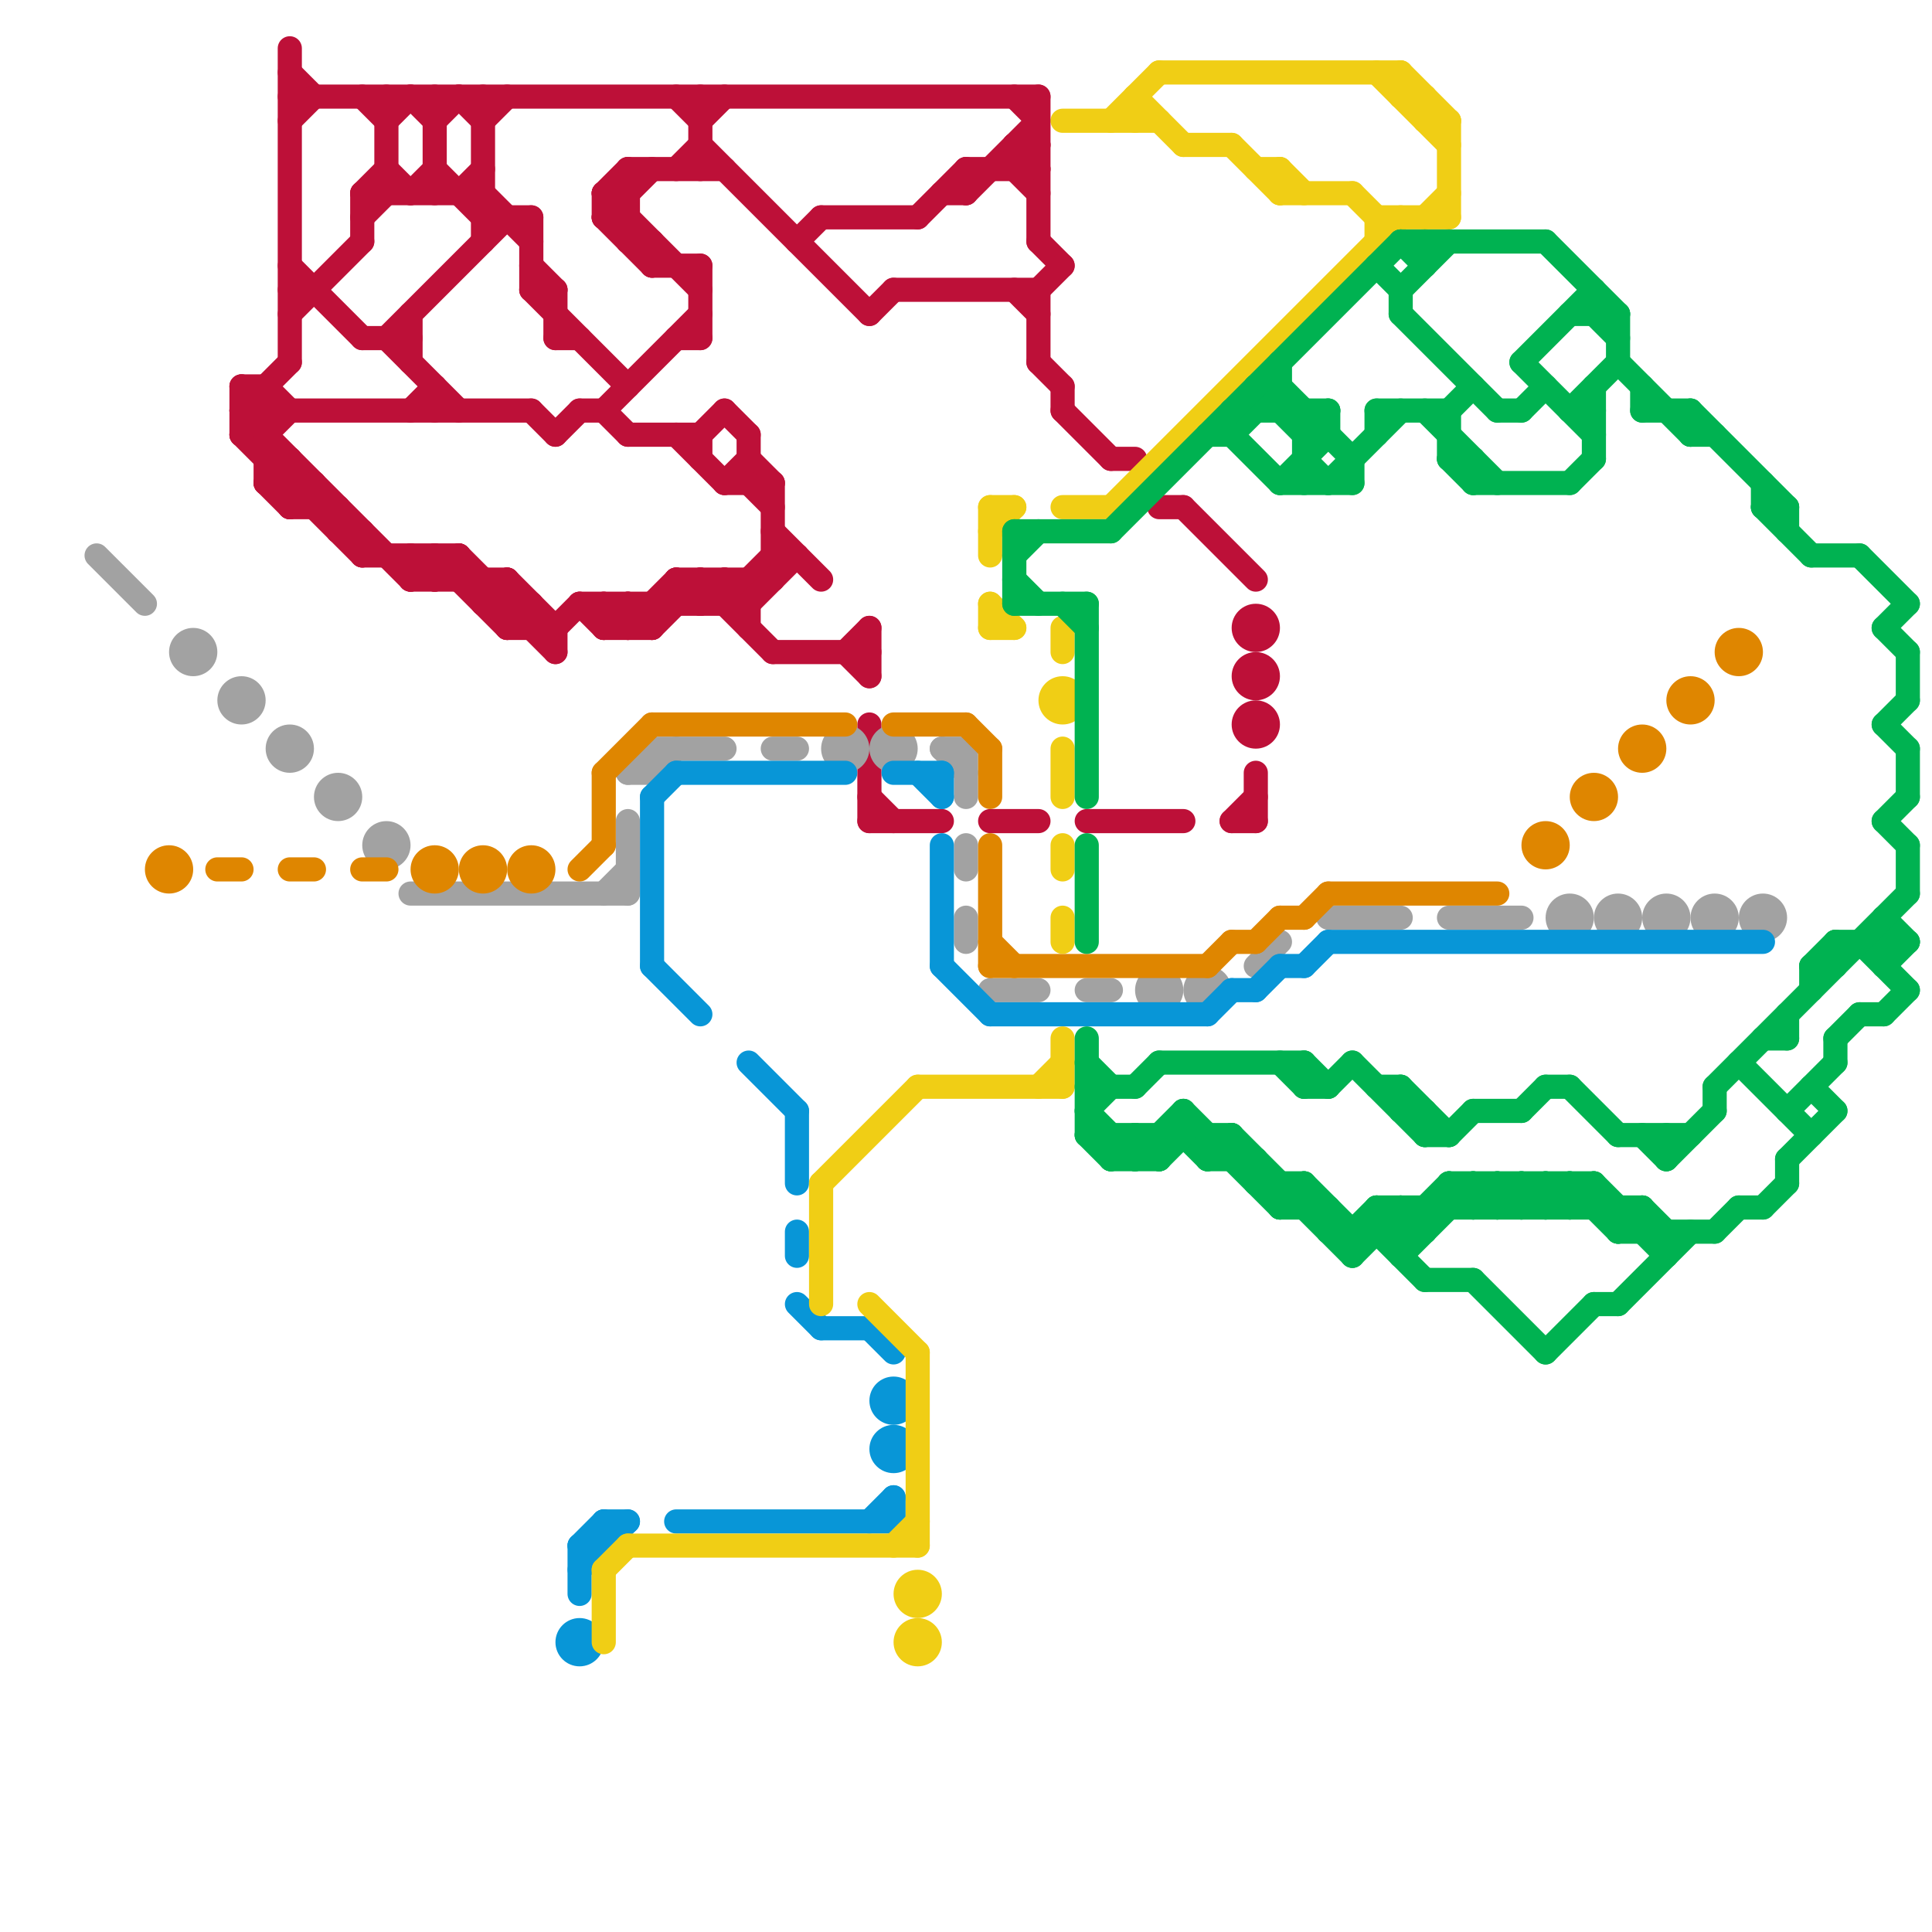 
<svg version="1.1" xmlns="http://www.w3.org/2000/svg" viewBox="0 0 80 80">
<style>line { stroke-width: 1; fill: none; stroke-linecap: round; stroke-linejoin: round; } .c0 { stroke: #bd1038 } .c1 { stroke: #a2a2a2 } .c2 { stroke: #df8600 } .c3 { stroke: #0896d7 } .c4 { stroke: #f0ce15 } .c5 { stroke: #00b251 }</style><line class="c0" x1="46" y1="19" x2="47" y2="19"/><line class="c0" x1="12" y1="12" x2="13" y2="12"/><line class="c0" x1="18" y1="5" x2="19" y2="4"/><line class="c0" x1="23" y1="18" x2="24" y2="17"/><line class="c0" x1="16" y1="14" x2="19" y2="17"/><line class="c0" x1="30" y1="17" x2="31" y2="18"/><line class="c0" x1="48" y1="21" x2="49" y2="21"/><line class="c0" x1="39" y1="8" x2="40" y2="8"/><line class="c0" x1="42" y1="4" x2="43" y2="5"/><line class="c0" x1="17" y1="23" x2="18" y2="24"/><line class="c0" x1="16" y1="7" x2="17" y2="8"/><line class="c0" x1="28" y1="24" x2="28" y2="25"/><line class="c0" x1="42" y1="6" x2="43" y2="6"/><line class="c0" x1="30" y1="20" x2="31" y2="19"/><line class="c0" x1="32" y1="27" x2="36" y2="27"/><line class="c0" x1="20" y1="5" x2="21" y2="4"/><line class="c0" x1="42" y1="7" x2="43" y2="6"/><line class="c0" x1="30" y1="24" x2="30" y2="25"/><line class="c0" x1="20" y1="25" x2="21" y2="24"/><line class="c0" x1="36" y1="30" x2="36" y2="34"/><line class="c0" x1="30" y1="20" x2="32" y2="20"/><line class="c0" x1="29" y1="25" x2="30" y2="24"/><line class="c0" x1="15" y1="22" x2="15" y2="23"/><line class="c0" x1="20" y1="24" x2="20" y2="25"/><line class="c0" x1="25" y1="25" x2="25" y2="26"/><line class="c0" x1="31" y1="24" x2="31" y2="26"/><line class="c0" x1="29" y1="24" x2="29" y2="25"/><line class="c0" x1="23" y1="26" x2="23" y2="27"/><line class="c0" x1="21" y1="24" x2="21" y2="26"/><line class="c0" x1="36" y1="34" x2="39" y2="34"/><line class="c0" x1="12" y1="21" x2="13" y2="20"/><line class="c0" x1="28" y1="7" x2="29" y2="6"/><line class="c0" x1="36" y1="13" x2="37" y2="12"/><line class="c0" x1="42" y1="7" x2="43" y2="8"/><line class="c0" x1="21" y1="26" x2="23" y2="26"/><line class="c0" x1="20" y1="25" x2="22" y2="25"/><line class="c0" x1="14" y1="21" x2="14" y2="22"/><line class="c0" x1="37" y1="12" x2="43" y2="12"/><line class="c0" x1="51" y1="34" x2="52" y2="33"/><line class="c0" x1="10" y1="18" x2="11" y2="18"/><line class="c0" x1="22" y1="17" x2="23" y2="18"/><line class="c0" x1="12" y1="3" x2="13" y2="4"/><line class="c0" x1="12" y1="21" x2="14" y2="21"/><line class="c0" x1="20" y1="9" x2="22" y2="9"/><line class="c0" x1="27" y1="26" x2="29" y2="24"/><line class="c0" x1="28" y1="4" x2="29" y2="5"/><line class="c0" x1="44" y1="17" x2="46" y2="19"/><line class="c0" x1="17" y1="24" x2="18" y2="23"/><line class="c0" x1="33" y1="10" x2="34" y2="9"/><line class="c0" x1="32" y1="23" x2="33" y2="23"/><line class="c0" x1="41" y1="34" x2="43" y2="34"/><line class="c0" x1="25" y1="8" x2="25" y2="9"/><line class="c0" x1="29" y1="18" x2="30" y2="17"/><line class="c0" x1="11" y1="18" x2="12" y2="17"/><line class="c0" x1="42" y1="6" x2="42" y2="7"/><line class="c0" x1="10" y1="17" x2="22" y2="17"/><line class="c0" x1="27" y1="10" x2="27" y2="11"/><line class="c0" x1="12" y1="11" x2="15" y2="14"/><line class="c0" x1="43" y1="10" x2="44" y2="11"/><line class="c0" x1="26" y1="25" x2="26" y2="26"/><line class="c0" x1="25" y1="26" x2="26" y2="25"/><line class="c0" x1="25" y1="9" x2="27" y2="7"/><line class="c0" x1="15" y1="23" x2="19" y2="23"/><line class="c0" x1="52" y1="32" x2="52" y2="34"/><line class="c0" x1="22" y1="12" x2="23" y2="12"/><line class="c0" x1="21" y1="26" x2="22" y2="25"/><line class="c0" x1="10" y1="17" x2="12" y2="15"/><line class="c0" x1="31" y1="19" x2="32" y2="20"/><line class="c0" x1="28" y1="14" x2="29" y2="14"/><line class="c0" x1="36" y1="26" x2="36" y2="28"/><line class="c0" x1="18" y1="23" x2="18" y2="24"/><line class="c0" x1="27" y1="25" x2="27" y2="26"/><line class="c0" x1="17" y1="24" x2="21" y2="24"/><line class="c0" x1="17" y1="23" x2="17" y2="24"/><line class="c0" x1="16" y1="14" x2="21" y2="9"/><line class="c0" x1="35" y1="27" x2="36" y2="26"/><line class="c0" x1="29" y1="6" x2="36" y2="13"/><line class="c0" x1="12" y1="4" x2="43" y2="4"/><line class="c0" x1="20" y1="8" x2="22" y2="10"/><line class="c0" x1="28" y1="24" x2="32" y2="24"/><line class="c0" x1="31" y1="18" x2="31" y2="20"/><line class="c0" x1="19" y1="23" x2="19" y2="24"/><line class="c0" x1="22" y1="11" x2="23" y2="12"/><line class="c0" x1="27" y1="11" x2="29" y2="11"/><line class="c0" x1="23" y1="26" x2="24" y2="25"/><line class="c0" x1="10" y1="16" x2="11" y2="16"/><line class="c0" x1="11" y1="19" x2="12" y2="19"/><line class="c0" x1="26" y1="7" x2="26" y2="10"/><line class="c0" x1="23" y1="12" x2="23" y2="14"/><line class="c0" x1="15" y1="4" x2="16" y2="5"/><line class="c0" x1="32" y1="20" x2="32" y2="24"/><line class="c0" x1="25" y1="9" x2="27" y2="11"/><line class="c0" x1="35" y1="27" x2="36" y2="28"/><line class="c0" x1="29" y1="4" x2="29" y2="7"/><line class="c0" x1="15" y1="9" x2="16" y2="8"/><line class="c0" x1="26" y1="26" x2="28" y2="24"/><line class="c0" x1="45" y1="34" x2="49" y2="34"/><line class="c0" x1="40" y1="8" x2="43" y2="5"/><line class="c0" x1="43" y1="15" x2="44" y2="16"/><line class="c0" x1="25" y1="25" x2="26" y2="26"/><line class="c0" x1="49" y1="21" x2="52" y2="24"/><line class="c0" x1="25" y1="8" x2="26" y2="7"/><line class="c0" x1="26" y1="18" x2="29" y2="18"/><line class="c0" x1="17" y1="13" x2="17" y2="15"/><line class="c0" x1="19" y1="4" x2="20" y2="5"/><line class="c0" x1="22" y1="25" x2="22" y2="26"/><line class="c0" x1="26" y1="10" x2="27" y2="10"/><line class="c0" x1="15" y1="8" x2="15" y2="10"/><line class="c0" x1="32" y1="22" x2="34" y2="24"/><line class="c0" x1="16" y1="4" x2="16" y2="8"/><line class="c0" x1="29" y1="11" x2="29" y2="14"/><line class="c0" x1="43" y1="12" x2="43" y2="15"/><line class="c0" x1="25" y1="26" x2="27" y2="26"/><line class="c0" x1="24" y1="25" x2="25" y2="26"/><line class="c0" x1="18" y1="4" x2="18" y2="8"/><line class="c0" x1="12" y1="19" x2="12" y2="21"/><line class="c0" x1="26" y1="25" x2="27" y2="26"/><line class="c0" x1="25" y1="17" x2="29" y2="13"/><line class="c0" x1="11" y1="20" x2="12" y2="19"/><line class="c0" x1="43" y1="4" x2="43" y2="10"/><line class="c0" x1="24" y1="17" x2="25" y2="17"/><line class="c0" x1="17" y1="17" x2="18" y2="16"/><line class="c0" x1="40" y1="7" x2="43" y2="7"/><line class="c0" x1="14" y1="22" x2="15" y2="22"/><line class="c0" x1="42" y1="12" x2="43" y2="13"/><line class="c0" x1="28" y1="18" x2="30" y2="20"/><line class="c0" x1="15" y1="8" x2="16" y2="7"/><line class="c0" x1="28" y1="24" x2="29" y2="25"/><line class="c0" x1="11" y1="20" x2="13" y2="20"/><line class="c0" x1="29" y1="18" x2="29" y2="19"/><line class="c0" x1="42" y1="6" x2="43" y2="7"/><line class="c0" x1="19" y1="23" x2="23" y2="27"/><line class="c0" x1="44" y1="16" x2="44" y2="17"/><line class="c0" x1="12" y1="5" x2="13" y2="4"/><line class="c0" x1="30" y1="24" x2="31" y2="25"/><line class="c0" x1="11" y1="20" x2="12" y2="21"/><line class="c0" x1="26" y1="7" x2="30" y2="7"/><line class="c0" x1="25" y1="9" x2="26" y2="9"/><line class="c0" x1="12" y1="2" x2="12" y2="15"/><line class="c0" x1="30" y1="25" x2="32" y2="23"/><line class="c0" x1="10" y1="18" x2="11" y2="17"/><line class="c0" x1="18" y1="7" x2="20" y2="9"/><line class="c0" x1="15" y1="14" x2="17" y2="14"/><line class="c0" x1="20" y1="4" x2="20" y2="10"/><line class="c0" x1="11" y1="16" x2="11" y2="20"/><line class="c0" x1="10" y1="17" x2="17" y2="24"/><line class="c0" x1="24" y1="25" x2="31" y2="25"/><line class="c0" x1="31" y1="20" x2="32" y2="21"/><line class="c0" x1="29" y1="5" x2="30" y2="4"/><line class="c0" x1="23" y1="14" x2="24" y2="14"/><line class="c0" x1="25" y1="8" x2="29" y2="12"/><line class="c0" x1="34" y1="9" x2="38" y2="9"/><line class="c0" x1="12" y1="13" x2="15" y2="10"/><line class="c0" x1="10" y1="18" x2="15" y2="23"/><line class="c0" x1="25" y1="17" x2="26" y2="18"/><line class="c0" x1="43" y1="12" x2="44" y2="11"/><line class="c0" x1="18" y1="23" x2="21" y2="26"/><line class="c0" x1="51" y1="34" x2="52" y2="34"/><line class="c0" x1="10" y1="16" x2="11" y2="17"/><line class="c0" x1="29" y1="24" x2="32" y2="27"/><line class="c0" x1="31" y1="25" x2="33" y2="23"/><line class="c0" x1="17" y1="8" x2="18" y2="7"/><line class="c0" x1="13" y1="20" x2="13" y2="21"/><line class="c0" x1="21" y1="24" x2="23" y2="26"/><line class="c0" x1="18" y1="16" x2="18" y2="17"/><line class="c0" x1="22" y1="9" x2="22" y2="12"/><line class="c0" x1="18" y1="24" x2="19" y2="23"/><line class="c0" x1="10" y1="16" x2="10" y2="18"/><line class="c0" x1="38" y1="9" x2="40" y2="7"/><line class="c0" x1="19" y1="8" x2="20" y2="7"/><line class="c0" x1="17" y1="4" x2="18" y2="5"/><line class="c0" x1="15" y1="8" x2="20" y2="8"/><line class="c0" x1="36" y1="33" x2="37" y2="34"/><line class="c0" x1="11" y1="16" x2="12" y2="17"/><line class="c0" x1="40" y1="7" x2="40" y2="8"/><line class="c0" x1="25" y1="8" x2="26" y2="8"/><line class="c0" x1="22" y1="12" x2="26" y2="16"/><line class="c0" x1="16" y1="5" x2="17" y2="4"/><circle cx="52" cy="30" r="1" fill="#bd1038" /><circle cx="52" cy="26" r="1" fill="#bd1038" /><circle cx="52" cy="28" r="1" fill="#bd1038" /><line class="c1" x1="40" y1="38" x2="40" y2="39"/><line class="c1" x1="26" y1="34" x2="26" y2="37"/><line class="c1" x1="27" y1="32" x2="28" y2="31"/><line class="c1" x1="41" y1="41" x2="43" y2="41"/><line class="c1" x1="40" y1="35" x2="40" y2="36"/><line class="c1" x1="17" y1="37" x2="26" y2="37"/><line class="c1" x1="39" y1="31" x2="40" y2="31"/><line class="c1" x1="40" y1="31" x2="40" y2="33"/><line class="c1" x1="26" y1="32" x2="27" y2="32"/><line class="c1" x1="25" y1="37" x2="26" y2="36"/><line class="c1" x1="45" y1="41" x2="46" y2="41"/><line class="c1" x1="55" y1="38" x2="58" y2="38"/><line class="c1" x1="26" y1="32" x2="27" y2="31"/><line class="c1" x1="27" y1="31" x2="30" y2="31"/><line class="c1" x1="32" y1="31" x2="33" y2="31"/><line class="c1" x1="4" y1="23" x2="6" y2="25"/><line class="c1" x1="60" y1="38" x2="63" y2="38"/><line class="c1" x1="52" y1="40" x2="53" y2="39"/><line class="c1" x1="27" y1="31" x2="27" y2="32"/><line class="c1" x1="39" y1="31" x2="40" y2="32"/><circle cx="8" cy="27" r="1" fill="#a2a2a2" /><circle cx="14" cy="33" r="1" fill="#a2a2a2" /><circle cx="16" cy="35" r="1" fill="#a2a2a2" /><circle cx="71" cy="38" r="1" fill="#a2a2a2" /><circle cx="37" cy="31" r="1" fill="#a2a2a2" /><circle cx="67" cy="38" r="1" fill="#a2a2a2" /><circle cx="73" cy="38" r="1" fill="#a2a2a2" /><circle cx="10" cy="29" r="1" fill="#a2a2a2" /><circle cx="50" cy="41" r="1" fill="#a2a2a2" /><circle cx="12" cy="31" r="1" fill="#a2a2a2" /><circle cx="69" cy="38" r="1" fill="#a2a2a2" /><circle cx="35" cy="31" r="1" fill="#a2a2a2" /><circle cx="65" cy="38" r="1" fill="#a2a2a2" /><circle cx="48" cy="41" r="1" fill="#a2a2a2" /><line class="c2" x1="54" y1="38" x2="55" y2="37"/><line class="c2" x1="41" y1="35" x2="41" y2="40"/><line class="c2" x1="27" y1="30" x2="35" y2="30"/><line class="c2" x1="53" y1="38" x2="54" y2="38"/><line class="c2" x1="55" y1="37" x2="62" y2="37"/><line class="c2" x1="15" y1="36" x2="16" y2="36"/><line class="c2" x1="52" y1="39" x2="53" y2="38"/><line class="c2" x1="25" y1="32" x2="27" y2="30"/><line class="c2" x1="50" y1="40" x2="51" y2="39"/><line class="c2" x1="41" y1="39" x2="42" y2="40"/><line class="c2" x1="41" y1="40" x2="50" y2="40"/><line class="c2" x1="25" y1="32" x2="25" y2="35"/><line class="c2" x1="37" y1="30" x2="40" y2="30"/><line class="c2" x1="41" y1="31" x2="41" y2="33"/><line class="c2" x1="9" y1="36" x2="10" y2="36"/><line class="c2" x1="51" y1="39" x2="52" y2="39"/><line class="c2" x1="12" y1="36" x2="13" y2="36"/><line class="c2" x1="24" y1="36" x2="25" y2="35"/><line class="c2" x1="40" y1="30" x2="41" y2="31"/><circle cx="66" cy="33" r="1" fill="#df8600" /><circle cx="70" cy="29" r="1" fill="#df8600" /><circle cx="18" cy="36" r="1" fill="#df8600" /><circle cx="72" cy="27" r="1" fill="#df8600" /><circle cx="7" cy="36" r="1" fill="#df8600" /><circle cx="20" cy="36" r="1" fill="#df8600" /><circle cx="22" cy="36" r="1" fill="#df8600" /><circle cx="64" cy="35" r="1" fill="#df8600" /><circle cx="68" cy="31" r="1" fill="#df8600" /><line class="c3" x1="41" y1="42" x2="50" y2="42"/><line class="c3" x1="25" y1="63" x2="25" y2="64"/><line class="c3" x1="24" y1="64" x2="24" y2="66"/><line class="c3" x1="39" y1="32" x2="39" y2="33"/><line class="c3" x1="33" y1="51" x2="33" y2="52"/><line class="c3" x1="52" y1="41" x2="53" y2="40"/><line class="c3" x1="28" y1="32" x2="35" y2="32"/><line class="c3" x1="34" y1="55" x2="36" y2="55"/><line class="c3" x1="27" y1="40" x2="29" y2="42"/><line class="c3" x1="24" y1="64" x2="25" y2="64"/><line class="c3" x1="36" y1="63" x2="37" y2="62"/><line class="c3" x1="27" y1="33" x2="28" y2="32"/><line class="c3" x1="37" y1="32" x2="39" y2="32"/><line class="c3" x1="27" y1="33" x2="27" y2="40"/><line class="c3" x1="39" y1="40" x2="41" y2="42"/><line class="c3" x1="38" y1="32" x2="39" y2="33"/><line class="c3" x1="54" y1="40" x2="55" y2="39"/><line class="c3" x1="39" y1="35" x2="39" y2="40"/><line class="c3" x1="31" y1="44" x2="33" y2="46"/><line class="c3" x1="24" y1="64" x2="25" y2="63"/><line class="c3" x1="36" y1="55" x2="37" y2="56"/><line class="c3" x1="33" y1="46" x2="33" y2="49"/><line class="c3" x1="28" y1="63" x2="37" y2="63"/><line class="c3" x1="50" y1="42" x2="51" y2="41"/><line class="c3" x1="53" y1="40" x2="54" y2="40"/><line class="c3" x1="24" y1="65" x2="26" y2="63"/><line class="c3" x1="25" y1="63" x2="26" y2="63"/><line class="c3" x1="33" y1="54" x2="34" y2="55"/><line class="c3" x1="37" y1="62" x2="37" y2="63"/><line class="c3" x1="51" y1="41" x2="52" y2="41"/><line class="c3" x1="55" y1="39" x2="73" y2="39"/><circle cx="24" cy="68" r="1" fill="#0896d7" /><circle cx="37" cy="60" r="1" fill="#0896d7" /><circle cx="37" cy="58" r="1" fill="#0896d7" /><line class="c4" x1="52" y1="7" x2="53" y2="7"/><line class="c4" x1="41" y1="22" x2="42" y2="21"/><line class="c4" x1="34" y1="49" x2="34" y2="54"/><line class="c4" x1="37" y1="64" x2="38" y2="63"/><line class="c4" x1="44" y1="35" x2="44" y2="36"/><line class="c4" x1="41" y1="21" x2="41" y2="23"/><line class="c4" x1="59" y1="9" x2="60" y2="8"/><line class="c4" x1="58" y1="3" x2="58" y2="4"/><line class="c4" x1="38" y1="56" x2="38" y2="64"/><line class="c4" x1="51" y1="6" x2="53" y2="8"/><line class="c4" x1="41" y1="26" x2="42" y2="26"/><line class="c4" x1="53" y1="8" x2="56" y2="8"/><line class="c4" x1="34" y1="49" x2="38" y2="45"/><line class="c4" x1="49" y1="6" x2="51" y2="6"/><line class="c4" x1="44" y1="31" x2="44" y2="33"/><line class="c4" x1="47" y1="4" x2="49" y2="6"/><line class="c4" x1="59" y1="5" x2="60" y2="5"/><line class="c4" x1="57" y1="9" x2="60" y2="9"/><line class="c4" x1="25" y1="65" x2="25" y2="68"/><line class="c4" x1="57" y1="9" x2="57" y2="10"/><line class="c4" x1="25" y1="65" x2="26" y2="64"/><line class="c4" x1="44" y1="21" x2="46" y2="21"/><line class="c4" x1="41" y1="21" x2="42" y2="21"/><line class="c4" x1="53" y1="7" x2="53" y2="8"/><line class="c4" x1="26" y1="64" x2="38" y2="64"/><line class="c4" x1="60" y1="5" x2="60" y2="9"/><line class="c4" x1="47" y1="4" x2="47" y2="5"/><line class="c4" x1="48" y1="3" x2="58" y2="3"/><line class="c4" x1="46" y1="5" x2="48" y2="3"/><line class="c4" x1="44" y1="43" x2="44" y2="45"/><line class="c4" x1="36" y1="54" x2="38" y2="56"/><line class="c4" x1="41" y1="25" x2="42" y2="26"/><line class="c4" x1="43" y1="45" x2="44" y2="44"/><line class="c4" x1="58" y1="4" x2="59" y2="4"/><line class="c4" x1="44" y1="26" x2="44" y2="27"/><line class="c4" x1="57" y1="3" x2="60" y2="6"/><line class="c4" x1="56" y1="8" x2="57" y2="9"/><line class="c4" x1="58" y1="3" x2="60" y2="5"/><line class="c4" x1="44" y1="5" x2="48" y2="5"/><line class="c4" x1="38" y1="45" x2="44" y2="45"/><line class="c4" x1="41" y1="25" x2="41" y2="26"/><line class="c4" x1="46" y1="21" x2="58" y2="9"/><line class="c4" x1="53" y1="7" x2="54" y2="8"/><line class="c4" x1="44" y1="38" x2="44" y2="39"/><line class="c4" x1="59" y1="4" x2="59" y2="5"/><circle cx="38" cy="68" r="1" fill="#f0ce15" /><circle cx="44" cy="29" r="1" fill="#f0ce15" /><circle cx="38" cy="66" r="1" fill="#f0ce15" /><line class="c5" x1="61" y1="49" x2="61" y2="50"/><line class="c5" x1="57" y1="50" x2="58" y2="51"/><line class="c5" x1="54" y1="45" x2="55" y2="45"/><line class="c5" x1="64" y1="49" x2="65" y2="50"/><line class="c5" x1="66" y1="12" x2="66" y2="13"/><line class="c5" x1="79" y1="35" x2="79" y2="37"/><line class="c5" x1="59" y1="10" x2="59" y2="11"/><line class="c5" x1="52" y1="16" x2="54" y2="18"/><line class="c5" x1="68" y1="50" x2="69" y2="51"/><line class="c5" x1="48" y1="47" x2="48" y2="48"/><line class="c5" x1="63" y1="49" x2="64" y2="50"/><line class="c5" x1="45" y1="47" x2="51" y2="47"/><line class="c5" x1="55" y1="17" x2="55" y2="18"/><line class="c5" x1="53" y1="20" x2="56" y2="20"/><line class="c5" x1="57" y1="11" x2="58" y2="12"/><line class="c5" x1="56" y1="51" x2="56" y2="52"/><line class="c5" x1="51" y1="17" x2="51" y2="18"/><line class="c5" x1="70" y1="18" x2="71" y2="18"/><line class="c5" x1="45" y1="44" x2="46" y2="45"/><line class="c5" x1="45" y1="25" x2="45" y2="33"/><line class="c5" x1="54" y1="18" x2="55" y2="18"/><line class="c5" x1="71" y1="45" x2="71" y2="46"/><line class="c5" x1="60" y1="47" x2="61" y2="46"/><line class="c5" x1="61" y1="50" x2="62" y2="49"/><line class="c5" x1="65" y1="49" x2="65" y2="50"/><line class="c5" x1="59" y1="17" x2="62" y2="20"/><line class="c5" x1="58" y1="10" x2="64" y2="10"/><line class="c5" x1="51" y1="18" x2="53" y2="16"/><line class="c5" x1="64" y1="56" x2="66" y2="54"/><line class="c5" x1="65" y1="45" x2="67" y2="47"/><line class="c5" x1="60" y1="17" x2="61" y2="16"/><line class="c5" x1="59" y1="46" x2="59" y2="47"/><line class="c5" x1="67" y1="51" x2="68" y2="50"/><line class="c5" x1="78" y1="38" x2="78" y2="40"/><line class="c5" x1="46" y1="48" x2="48" y2="48"/><line class="c5" x1="78" y1="42" x2="79" y2="41"/><line class="c5" x1="73" y1="21" x2="75" y2="23"/><line class="c5" x1="60" y1="49" x2="60" y2="50"/><line class="c5" x1="56" y1="52" x2="58" y2="50"/><line class="c5" x1="50" y1="47" x2="50" y2="48"/><line class="c5" x1="55" y1="50" x2="55" y2="51"/><line class="c5" x1="67" y1="13" x2="67" y2="15"/><line class="c5" x1="51" y1="17" x2="55" y2="17"/><line class="c5" x1="54" y1="44" x2="54" y2="45"/><line class="c5" x1="47" y1="45" x2="48" y2="44"/><line class="c5" x1="75" y1="23" x2="77" y2="23"/><line class="c5" x1="44" y1="25" x2="45" y2="26"/><line class="c5" x1="72" y1="44" x2="75" y2="47"/><line class="c5" x1="67" y1="47" x2="70" y2="47"/><line class="c5" x1="78" y1="34" x2="79" y2="35"/><line class="c5" x1="49" y1="46" x2="53" y2="50"/><line class="c5" x1="66" y1="49" x2="69" y2="52"/><line class="c5" x1="60" y1="17" x2="60" y2="19"/><line class="c5" x1="77" y1="39" x2="79" y2="41"/><line class="c5" x1="73" y1="50" x2="74" y2="49"/><line class="c5" x1="45" y1="47" x2="46" y2="48"/><line class="c5" x1="60" y1="49" x2="66" y2="49"/><line class="c5" x1="53" y1="20" x2="55" y2="18"/><line class="c5" x1="61" y1="19" x2="61" y2="20"/><line class="c5" x1="51" y1="18" x2="53" y2="20"/><line class="c5" x1="58" y1="13" x2="62" y2="17"/><line class="c5" x1="67" y1="54" x2="70" y2="51"/><line class="c5" x1="52" y1="16" x2="52" y2="17"/><line class="c5" x1="50" y1="48" x2="51" y2="47"/><line class="c5" x1="52" y1="16" x2="53" y2="16"/><line class="c5" x1="75" y1="40" x2="76" y2="40"/><line class="c5" x1="47" y1="47" x2="48" y2="48"/><line class="c5" x1="63" y1="15" x2="66" y2="12"/><line class="c5" x1="62" y1="49" x2="62" y2="50"/><line class="c5" x1="55" y1="20" x2="58" y2="17"/><line class="c5" x1="54" y1="19" x2="55" y2="20"/><line class="c5" x1="59" y1="53" x2="61" y2="53"/><line class="c5" x1="54" y1="49" x2="56" y2="51"/><line class="c5" x1="58" y1="50" x2="59" y2="51"/><line class="c5" x1="58" y1="10" x2="59" y2="11"/><line class="c5" x1="73" y1="43" x2="74" y2="43"/><line class="c5" x1="50" y1="48" x2="52" y2="48"/><line class="c5" x1="77" y1="42" x2="78" y2="42"/><line class="c5" x1="42" y1="22" x2="42" y2="25"/><line class="c5" x1="57" y1="50" x2="57" y2="51"/><line class="c5" x1="75" y1="40" x2="75" y2="41"/><line class="c5" x1="58" y1="51" x2="60" y2="49"/><line class="c5" x1="78" y1="30" x2="79" y2="29"/><line class="c5" x1="65" y1="17" x2="66" y2="17"/><line class="c5" x1="64" y1="49" x2="64" y2="50"/><line class="c5" x1="63" y1="17" x2="64" y2="16"/><line class="c5" x1="57" y1="45" x2="58" y2="45"/><line class="c5" x1="58" y1="50" x2="58" y2="52"/><line class="c5" x1="54" y1="17" x2="54" y2="20"/><line class="c5" x1="79" y1="31" x2="79" y2="33"/><line class="c5" x1="42" y1="22" x2="46" y2="22"/><line class="c5" x1="54" y1="49" x2="54" y2="50"/><line class="c5" x1="68" y1="50" x2="68" y2="51"/><line class="c5" x1="63" y1="49" x2="63" y2="50"/><line class="c5" x1="49" y1="46" x2="49" y2="47"/><line class="c5" x1="65" y1="17" x2="67" y2="15"/><line class="c5" x1="51" y1="47" x2="56" y2="52"/><line class="c5" x1="69" y1="48" x2="71" y2="46"/><line class="c5" x1="67" y1="15" x2="70" y2="18"/><line class="c5" x1="46" y1="22" x2="58" y2="10"/><line class="c5" x1="78" y1="30" x2="79" y2="31"/><line class="c5" x1="60" y1="19" x2="61" y2="19"/><line class="c5" x1="57" y1="50" x2="68" y2="50"/><line class="c5" x1="62" y1="50" x2="63" y2="49"/><line class="c5" x1="57" y1="17" x2="57" y2="18"/><line class="c5" x1="76" y1="39" x2="79" y2="39"/><line class="c5" x1="57" y1="17" x2="60" y2="17"/><line class="c5" x1="76" y1="39" x2="76" y2="40"/><line class="c5" x1="49" y1="47" x2="50" y2="48"/><line class="c5" x1="42" y1="23" x2="43" y2="22"/><line class="c5" x1="64" y1="50" x2="65" y2="49"/><line class="c5" x1="65" y1="49" x2="67" y2="51"/><line class="c5" x1="67" y1="51" x2="71" y2="51"/><line class="c5" x1="58" y1="45" x2="58" y2="46"/><line class="c5" x1="76" y1="43" x2="76" y2="44"/><line class="c5" x1="63" y1="50" x2="64" y2="49"/><line class="c5" x1="61" y1="20" x2="65" y2="20"/><line class="c5" x1="59" y1="47" x2="60" y2="47"/><line class="c5" x1="55" y1="45" x2="56" y2="44"/><line class="c5" x1="61" y1="46" x2="63" y2="46"/><line class="c5" x1="69" y1="47" x2="69" y2="48"/><line class="c5" x1="75" y1="45" x2="76" y2="46"/><line class="c5" x1="53" y1="49" x2="53" y2="50"/><line class="c5" x1="45" y1="35" x2="45" y2="39"/><line class="c5" x1="56" y1="51" x2="57" y2="50"/><line class="c5" x1="77" y1="23" x2="79" y2="25"/><line class="c5" x1="78" y1="38" x2="79" y2="39"/><line class="c5" x1="45" y1="45" x2="47" y2="45"/><line class="c5" x1="50" y1="18" x2="51" y2="18"/><line class="c5" x1="58" y1="46" x2="59" y2="46"/><line class="c5" x1="61" y1="49" x2="62" y2="50"/><line class="c5" x1="58" y1="12" x2="58" y2="13"/><line class="c5" x1="74" y1="42" x2="74" y2="43"/><line class="c5" x1="79" y1="27" x2="79" y2="29"/><line class="c5" x1="75" y1="40" x2="76" y2="39"/><line class="c5" x1="73" y1="21" x2="74" y2="21"/><line class="c5" x1="74" y1="48" x2="74" y2="49"/><line class="c5" x1="70" y1="17" x2="70" y2="18"/><line class="c5" x1="53" y1="15" x2="53" y2="17"/><line class="c5" x1="54" y1="18" x2="55" y2="17"/><line class="c5" x1="47" y1="47" x2="47" y2="48"/><line class="c5" x1="68" y1="16" x2="68" y2="17"/><line class="c5" x1="53" y1="50" x2="54" y2="49"/><line class="c5" x1="67" y1="50" x2="67" y2="51"/><line class="c5" x1="56" y1="44" x2="59" y2="47"/><line class="c5" x1="64" y1="10" x2="67" y2="13"/><line class="c5" x1="78" y1="26" x2="79" y2="25"/><line class="c5" x1="57" y1="51" x2="59" y2="53"/><line class="c5" x1="66" y1="16" x2="66" y2="19"/><line class="c5" x1="53" y1="44" x2="54" y2="45"/><line class="c5" x1="53" y1="50" x2="55" y2="50"/><line class="c5" x1="56" y1="19" x2="56" y2="20"/><line class="c5" x1="78" y1="40" x2="79" y2="39"/><line class="c5" x1="42" y1="24" x2="43" y2="25"/><line class="c5" x1="45" y1="46" x2="46" y2="45"/><line class="c5" x1="47" y1="48" x2="49" y2="46"/><line class="c5" x1="51" y1="47" x2="51" y2="48"/><line class="c5" x1="61" y1="53" x2="64" y2="56"/><line class="c5" x1="45" y1="43" x2="45" y2="47"/><line class="c5" x1="59" y1="50" x2="59" y2="51"/><line class="c5" x1="74" y1="21" x2="74" y2="22"/><line class="c5" x1="66" y1="49" x2="66" y2="50"/><line class="c5" x1="52" y1="48" x2="52" y2="49"/><line class="c5" x1="66" y1="13" x2="67" y2="14"/><line class="c5" x1="60" y1="49" x2="61" y2="50"/><line class="c5" x1="78" y1="26" x2="79" y2="27"/><line class="c5" x1="52" y1="49" x2="54" y2="49"/><line class="c5" x1="54" y1="44" x2="55" y2="45"/><line class="c5" x1="65" y1="50" x2="66" y2="49"/><line class="c5" x1="68" y1="47" x2="69" y2="48"/><line class="c5" x1="58" y1="12" x2="60" y2="10"/><line class="c5" x1="63" y1="15" x2="66" y2="18"/><line class="c5" x1="76" y1="43" x2="77" y2="42"/><line class="c5" x1="46" y1="48" x2="47" y2="47"/><line class="c5" x1="65" y1="20" x2="66" y2="19"/><line class="c5" x1="60" y1="19" x2="61" y2="20"/><line class="c5" x1="70" y1="17" x2="74" y2="21"/><line class="c5" x1="73" y1="20" x2="73" y2="21"/><line class="c5" x1="72" y1="50" x2="73" y2="50"/><line class="c5" x1="48" y1="48" x2="49" y2="47"/><line class="c5" x1="68" y1="17" x2="70" y2="17"/><line class="c5" x1="63" y1="46" x2="64" y2="45"/><line class="c5" x1="71" y1="51" x2="72" y2="50"/><line class="c5" x1="78" y1="34" x2="79" y2="33"/><line class="c5" x1="71" y1="45" x2="79" y2="37"/><line class="c5" x1="53" y1="16" x2="56" y2="19"/><line class="c5" x1="74" y1="46" x2="76" y2="44"/><line class="c5" x1="69" y1="51" x2="69" y2="52"/><line class="c5" x1="45" y1="46" x2="47" y2="48"/><line class="c5" x1="58" y1="52" x2="61" y2="49"/><line class="c5" x1="58" y1="45" x2="60" y2="47"/><line class="c5" x1="66" y1="54" x2="67" y2="54"/><line class="c5" x1="65" y1="13" x2="67" y2="13"/><line class="c5" x1="48" y1="44" x2="54" y2="44"/><line class="c5" x1="46" y1="47" x2="46" y2="48"/><line class="c5" x1="42" y1="25" x2="45" y2="25"/><line class="c5" x1="74" y1="48" x2="76" y2="46"/><line class="c5" x1="64" y1="45" x2="65" y2="45"/><line class="c5" x1="62" y1="49" x2="63" y2="50"/><line class="c5" x1="62" y1="17" x2="63" y2="17"/><line class="c5" x1="55" y1="51" x2="59" y2="51"/>


</svg>

